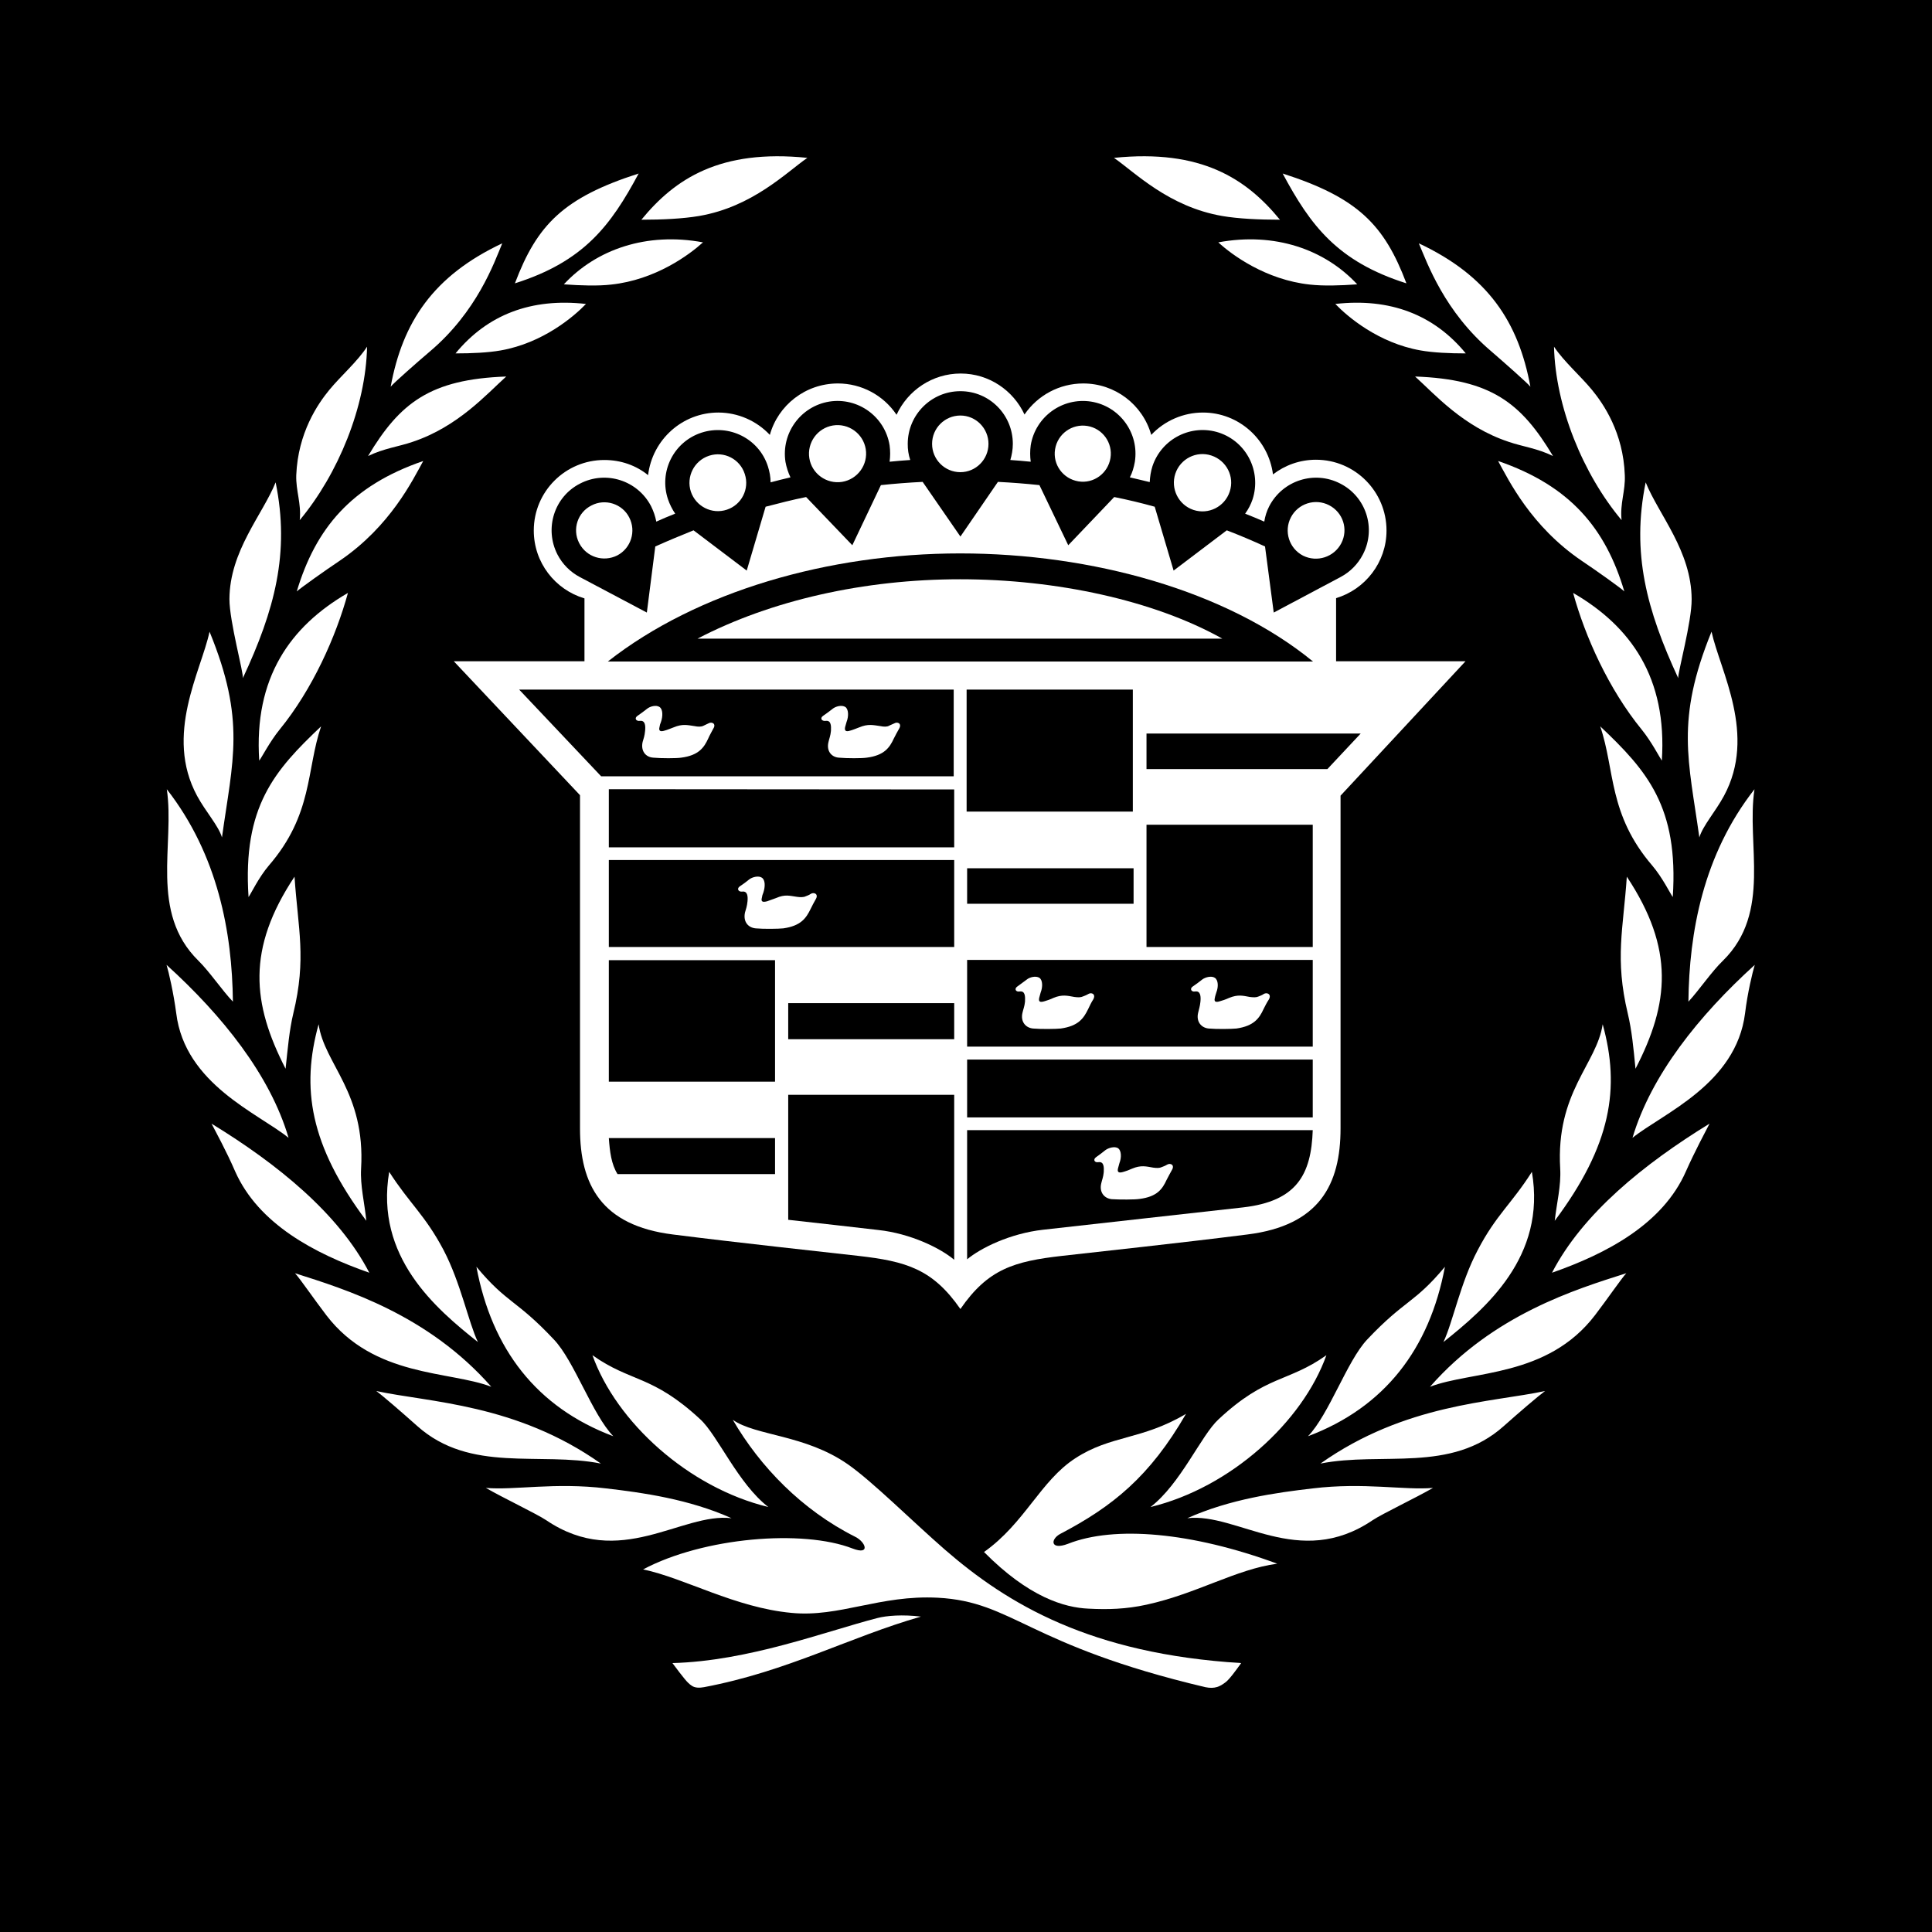 <?xml version="1.0" encoding="UTF-8"?><svg id="Ebene_1" xmlns="http://www.w3.org/2000/svg" viewBox="0 0 2500 2500"><defs><style>.cls-1{fill:#fff;}.cls-1,.cls-2{fill-rule:evenodd;}</style></defs><path class="cls-2" d="M0,0h2500v2500H0V0Z"/><path class="cls-1" d="M1647.24,613.88c-5.8-45.02-44.05-80.05-90.66-80.05-25.32.02-49.52,10.48-66.87,28.92-11.11-39.44-47.13-66.64-88.1-66.55-30.39.03-58.79,15.08-75.9,40.19-14.46-31.19-45.98-53.05-82.62-53.05s-68.48,21.87-82.95,53.37c-16.96-25.31-45.41-40.5-75.87-40.52-42.11,0-77.49,28.29-88.09,66.55-17.27-18.37-41.33-28.83-66.55-28.92-46.95,0-85.52,35.37-91,81.02-15.43-12.54-35.04-19.61-56.59-19.61-50.4-.04-91.28,40.79-91.32,91.19v.12c0,41.48,27.65,76.52,65.59,87.78v81.35h-169.11l163.33,173.29v431.15c0,72.66,27.33,125.72,120.24,137.3,88.74,11.24,191.94,22.17,239.53,27.64,62.37,7.07,96.46,17.04,132.46,68.8,35.69-51.75,69.45-61.74,131.82-68.8,47.9-5.47,150.77-16.39,239.51-27.64,93.24-11.58,120.58-64.64,120.58-137.3v-430.52l161.72-173.95h-167.49v-81.66c37.61-11.26,65.25-46.3,65.25-87.46,0-50.48-40.83-91.63-91.29-91.63-20.88,0-40.19,7.08-55.61,18.97h0ZM1273.32,2008.29c57.86,58.52,104.16,72.02,135.35,73.31,24.75,1.3,48.56.64,74.9-5.14,64.95-14.16,116.07-45.98,169.14-53.05-110.62-40.83-210.6-49.52-270.72-25.73-22.85,8.69-23.15-5.77-9.99-12.84,67.53-35.39,115.74-73.97,162.68-155.31-57.53,34.1-97.09,27.33-143.38,57.56-45.01,29.25-65.28,83.91-117.99,121.2ZM1191.65,2091.88c-23.48-2.89-44.37-1.3-56.59,1.92-68.16,17.68-166.87,55.63-264.93,58.21,15.12,20.25,19.61,25.71,24.44,28.92,4.5,3.54,10.93,3.22,16.39,2.26,108.69-20.56,188.41-64.94,280.69-91.31Z"/><path class="cls-1" d="M1536.31,1964.57c64.62-7.7,144.37,67.21,239.84,2.58,12.54-8.37,55.95-28.95,78.14-41.8-36.99,3.22-89.06-7.39-155.61.64-47.26,5.47-107.07,13.83-162.37,38.59ZM1488.73,1950.09c103.5-25.08,196.75-109.97,227.63-196.44-49.86,35.37-77.49,25.08-139.55,82.94-22.49,20.58-48.86,83.28-88.08,113.5h0ZM829.95,284.32c27,0,53.69-1.28,74.59-4.82,69.44-11.89,113.17-56.59,140.18-75.24-112.85-11.56-171.37,27.03-214.77,80.06h0ZM729.63,367.93c22.18,1.61,44.05,2.26,61.07.32,57.56-6.11,101.28-38.59,118.96-54.65-72.97-13.51-137.92,9-180.03,54.33ZM505.54,500.39c3.85-4.82,33.76-31.18,50.8-45.65,60.76-51.44,82.95-114.13,93.56-139.87-89.39,42.13-128.95,101.93-144.37,185.52ZM589.45,457.3c21.22,0,42.13-.96,58.52-3.85,54.65-9.65,94.52-43.73,110.28-60.13-70.74-8.03-127.65,13.83-168.8,63.98h0ZM476.28,590.1c20.58-9.97,39.87-12.22,57.56-18.33,58.83-19.61,95.81-61.74,121.2-84.56-98.39,3.53-137.61,34.08-178.76,102.89ZM666.3,366.64c89.39-28.29,124.11-74.91,160.11-142.11-97.1,31.18-131.5,66.22-160.11,142.11h0ZM335.45,984.26c3.22-4.18,13.83-24.75,26.37-40.19,42.76-52.4,72.98-120.57,88.41-176.83-74.91,43.41-121.85,109.96-114.78,217.02ZM373.4,1472.33c-23.8-81.01-85.52-158.17-157.87-223.78,2.89,9.65,9,36.02,12.54,62.7,11.24,91.64,106.42,129.57,145.33,161.08h0ZM618.39,1736.6c-12.22-25.71-22.19-76.5-44.37-118.96-24.11-45.65-44.05-60.14-70.41-101.28-18.65,109.98,60.11,176.86,114.78,220.24ZM793.61,1858.48c-27.31-28.3-50.48-97.43-76.83-125.09-48.87-52.09-60.45-46.28-100.31-94.19,19.92,106.43,77.79,181.97,177.14,219.28ZM477.88,1646.9c-39.54-76.52-118.96-140.81-204.16-192.9,4.82,9.33,19.61,36.33,30.54,61.74,30.22,68.14,102.88,106.42,173.61,131.16ZM777.54,1893.85c-109.63-77.49-222.17-79.09-290.65-93.88,8.37,6.11,32.48,27,53.06,45.32,68.79,61.4,158.18,32.8,237.59,48.56ZM635.75,1794.48c-82.31-93.58-188.41-126.03-253.99-146.92,6.76,7.37,24.75,33.75,40.5,54.32,61.72,80.7,159.14,71.71,213.48,92.6ZM474.02,1579.7c-2.24-23.13-8.04-45.32-6.76-67.51,5.78-99.02-47.59-135.04-54.98-186.79-22.81,82.29-11.57,156.23,61.74,254.3ZM369.53,1382.95c2.91-26.7,4.82-49.83,9.97-71.39,17.37-71.37,6.11-109.63,1.61-177.15-62.06,93.56-54.98,163.98-11.58,248.54h0ZM301.38,1296.15c-.97-89.39-19.3-190.02-85.54-274.89,10.61,71.06-22.83,159.15,40.83,221.83,14.15,13.81,30.87,38.59,44.71,53.06h0ZM321.62,1160.78c3.22-4.5,13.18-25.39,26.04-40.52,57.56-66.56,48.55-123.78,67.84-180.37-60.45,57.24-101.61,103.86-93.89,220.89h0ZM314.23,877.53c41.15-88.09,61.09-162.04,42.44-253.36-17.04,42.13-59.48,88.74-59.79,151.11,0,28.94,18.64,96.13,17.35,102.25h0ZM287.23,1083.61c13.81-99.67,31.18-151.11-16.08-266.2-10.93,51.11-58.84,133.43-16.07,212.52,10.92,20.25,27.64,38.57,32.15,53.68ZM384,765.32c4.5-4.18,36.98-27.33,55.3-39.54,65.91-44.68,94.85-104.81,108.35-129.24-93.55,32.14-139.22,87.44-163.65,168.79h0ZM387.86,673.04c49.83-59.8,85.52-146.93,87.13-224.42-12.54,19.29-34.08,37.94-48.87,55.94-14.8,18-40.52,55.3-42.76,110.28-.65,20.58,6.74,36.34,4.5,58.2h0ZM1656.23,284.32c-43.4-53.05-101.9-91.62-214.77-80.05,27,18.65,70.72,63.33,140.19,75.24,20.57,3.53,47.57,4.81,74.58,4.81ZM1756.24,367.93c-42.13-45.33-106.74-67.83-179.75-54.33,17.38,16.08,61.42,48.55,118.65,54.65,17.35,1.93,39.22,1.28,61.1-.32h0ZM1980.33,500.39c-15.42-83.59-54.67-143.39-144.37-185.52,10.95,25.72,33.11,88.41,93.88,139.87,16.72,14.47,46.64,40.83,50.49,45.65h0ZM1896.72,457.3c-41.17-50.15-98.06-72.02-168.81-63.98,15.76,16.41,55.63,50.48,110.29,60.13,16.39,2.89,37.29,3.85,58.52,3.85h0ZM2009.57,590.1c-41.17-68.8-80.05-99.35-178.44-102.89,25.38,22.83,62.03,64.94,121.22,84.56,17.69,6.1,36.96,8.35,57.22,18.33ZM1819.89,366.64c-28.62-75.87-63.02-110.92-160.12-142.11,36,67.2,70.74,113.81,160.12,142.11h0ZM2150.4,984.26c7.07-107.07-39.87-173.61-114.78-217.01,15.42,56.26,45.98,124.43,88.74,176.83,12.54,15.43,23.15,36,26.04,40.18h0ZM2112.45,1472.33c39.23-31.52,134.08-69.44,145.65-161.08,3.22-26.68,9.65-53.05,12.54-62.7-72.35,65.6-134.08,142.76-158.19,223.78h0ZM1867.8,1736.6c54.33-43.4,133.42-110.27,114.45-220.23-26.04,41.14-46.3,55.63-70.09,101.28-22.5,42.45-32.15,93.24-44.36,118.95ZM1692.55,1858.48c99.05-37.31,157.23-112.85,177.17-219.27-39.87,47.9-51.45,42.1-100.65,94.19-26.03,27.65-49.19,96.78-76.52,125.08h0ZM2008.29,1646.9c70.75-24.75,143.41-63.02,173.29-131.16,11.27-25.41,25.73-52.41,30.54-61.74-84.87,52.09-164.29,116.38-203.83,192.9h0ZM1708.64,1893.85c79.41-15.76,168.79,12.84,237.28-48.56,20.57-18.31,45.02-39.21,53.37-45.32-68.79,14.79-181.02,16.38-290.65,93.88ZM1850.42,1794.48c54.33-20.89,151.76-11.91,213.5-92.62,15.76-20.57,33.77-46.94,40.5-54.32-65.59,20.92-172,53.37-254,146.93h0ZM2011.83,1579.7c73.31-98.06,84.86-172.01,62.03-254.3-7.7,51.75-60.75,87.78-54.97,186.79,1.3,22.19-4.51,44.38-7.07,67.51ZM2116.33,1382.95c43.72-84.56,50.79-154.98-11.24-248.54-4.51,67.52-15.76,105.78,1.27,177.15,5.14,21.56,7.39,44.68,9.97,71.39ZM2184.8,1296.15c13.5-14.46,30.22-39.23,44.71-53.06,63.63-62.68,29.9-150.79,40.8-221.83-66.53,84.87-84.55,185.51-85.51,274.89ZM2164.56,1160.78c7.7-117.03-33.44-163.65-93.88-220.89,19.27,56.59,10.29,113.81,67.51,180.37,12.84,15.12,23.15,36.02,26.37,40.52ZM2171.63,877.53c-.96-6.11,17.68-73.31,17.35-102.24-.3-62.37-42.42-109-59.48-151.11-18.65,91.31,1.28,165.25,42.13,253.35ZM2198.96,1083.61c4.49-15.11,20.89-33.44,31.81-53.69,42.76-79.09-4.81-161.4-16.06-212.52-46.96,115.11-29.58,166.56-15.76,266.22ZM2101.87,765.32c-24.11-81.33-69.79-136.65-163.34-168.79,13.5,24.44,42.42,84.56,108.35,129.24,18.33,12.22,50.8,35.37,54.99,39.54h0ZM2098.31,673.04c-2.26-21.87,5.14-37.61,4.18-58.2-1.92-54.98-27.64-92.28-42.42-110.28s-36.35-36.65-49.19-55.94c1.92,77.48,37.29,164.61,87.44,224.42h0ZM1559.77,2183.2c12.23,2.56,18.97-.96,25.73-6.11,4.81-3.22,14.14-16.08,20.57-25.08-194.82-11.91-302.21-76.22-383.57-146.95-42.44-36.96-93.56-88.08-125.39-110.27-55.3-38.59-119.28-36.65-148.87-57.56,35.37,60.78,89.39,116.7,158.52,151.43,13.5,6.74,19.92,24.11-3.54,15.1-64.63-25.08-192.91-14.46-271.03,27.03,53.69,11.24,118.96,49.49,191.94,56.26,62.05,6.11,114.13-23.49,189.37-19.61,98.06,5.16,115.11,61.09,346.27,115.76h0Z"/><path class="cls-1" d="M946.65,1964.57c-55.29-24.75-115.11-33.11-162.37-38.59-66.56-8.03-118.63,2.58-155.61-.64,22.18,12.84,65.59,33.44,78.13,41.8,95.48,64.62,175.22-10.29,239.85-2.58ZM994.24,1950.09c-39.22-30.22-65.59-92.92-88.09-113.51-62.38-57.86-89.71-47.57-139.54-82.94,30.87,86.5,124.09,171.38,227.63,196.45Z"/><path class="cls-2" d="M786.54,855.99c115.43-90.67,285.5-139.87,455.91-139.87s344.66,48.22,456.55,139.87h-912.46Z"/><path class="cls-1" d="M1581.65,826.39c-88.43-49.51-214.79-76.83-339.21-76.83s-245,27.33-339.85,76.83h679.06Z"/><path class="cls-2" d="M1465.88,1050.17h-215.08v-157.87h215.08v157.87ZM1234.09,892.31v112.21h-456.22l-106.11-112.21h562.33Z"/><path class="cls-1" d="M824.8,926.39c-4.18,2.89-1.93,7.07,3.22,6.43,7.07-.97,7.39,6.76,6.74,12.87-.64,6.74-1.92,9.96-3.22,14.46-2.57,11.58,3.85,19.62,13.83,20.26,10.29.97,29.91.97,36.02,0,22.5-2.89,29.57-12.87,35.04-24.76,1.28-3.22,5.15-9.96,6.43-12.54,4.5-6.76-1.93-9.65-6.11-7.07-2.26,1.28-5.15,2.24-6.76,3.22-2.58,1.28-6.76,1.28-11.26.32-9-1.28-15.43-3.22-27,1.61-4.18,1.61-9,3.54-11.58,4.18-5.78,1.93-8.04.32-6.76-4.5.32-2.24.97-4.5,1.93-6.76,2.57-7.39,2.57-16.39-1.93-19.29-4.18-2.89-12.22-.96-16.39,2.57-3.53,2.91-7.7,5.78-12.2,9h0ZM1064.97,926.39c-4.18,2.89-1.93,7.07,3.53,6.43,7.07-.97,7.07,6.76,6.76,12.87-.64,6.74-2.24,9.96-3.22,14.46-2.89,11.58,3.86,19.62,13.51,20.26,10.29.97,29.9.97,36,0,22.5-2.89,29.58-12.87,35.04-24.76,1.61-3.22,5.14-9.96,6.74-12.54,4.18-6.76-1.92-9.65-6.11-7.07-2.57,1.28-5.46,2.24-7.07,3.22-2.58,1.28-6.43,1.28-10.93.32-9.33-1.28-15.75-3.22-27.33,1.61-4.18,1.61-9,3.54-11.58,4.18-5.78,1.93-7.72.32-6.76-4.5l1.92-6.76c2.91-7.39,2.58-16.39-1.61-19.29-4.5-2.89-12.54-.96-16.72,2.57-3.51,2.91-7.7,5.78-12.19,9h0Z"/><path class="cls-2" d="M847.94,707.12l-10.93,85.52-86.81-45.98c-12.41-6.57-22.5-16.78-28.92-29.26-17.04-33.44-4.18-74.59,29.26-91.63,33.44-17.35,74.59-4.18,91.94,29.26,3.22,6.43,5.46,13.18,6.76,19.93,8.06-3.63,16.21-7.06,24.44-10.29-3.93-5.77-7.06-12.05-9.33-18.65-11.92-35.56,7.24-74.05,42.81-85.97.2-.07.4-.13.6-.2,35.68-11.58,74.26,7.72,85.83,43.4,2.26,7.07,3.54,13.83,3.54,20.89,8.68-2.24,17.03-4.5,25.71-6.43-3-6.34-5.16-13.04-6.43-19.93-5.77-37.15,19.49-72.01,56.59-78.12,37.19-5.89,72.13,19.42,78.13,56.59.96,7.07.96,14.14,0,21.22,8.88-.91,17.78-1.66,26.69-2.24-2.24-6.73-3.33-13.8-3.22-20.89,0-37.61,30.54-68.16,68.16-68.16s67.83,30.53,67.83,68.16c0,7.39-1.3,14.47-3.22,20.89,8.69.65,17.68,1.3,26.37,2.24-.96-7.04-.96-14.18,0-21.22,6.08-37.11,40.96-62.37,78.12-56.59,37.17,5.99,62.48,40.93,56.59,78.12-1.3,7.07-3.22,13.83-6.43,19.93,8.69,1.92,17.35,4.18,25.71,6.11.32-6.74,1.3-13.5,3.54-20.57,11.91-35.7,50.41-55.09,86.18-43.4,35.67,11.89,54.97,50.15,43.4,86.17-2.24,6.67-5.5,12.96-9.65,18.65,8.37,3.22,16.42,6.76,24.77,10.29,1.04-6.95,3.2-13.68,6.41-19.93,17.38-33.44,58.52-46.61,91.96-29.26,33.32,17.04,46.53,57.86,29.49,91.19-.08.15-.15.3-.23.44-6.42,12.48-16.51,22.7-28.92,29.26l-86.48,45.98-11.27-85.52c-16.27-7.49-32.78-14.46-49.49-20.89l-68.8,52.09-24.45-82.63c-17.31-4.83-34.79-9.01-52.41-12.54l-59.48,62.38-37.29-77.81c-17.86-1.89-35.77-3.28-53.71-4.18l-48.53,70.74-48.87-70.74c-18.04.9-36.05,2.29-54.02,4.18l-36.98,77.81-59.8-62.38c-17.68,3.54-35.04,8.04-52.41,12.54l-24.44,82.63-68.8-52.09c-16.67,6.74-33.07,13.5-49.48,20.89h0Z"/><path class="cls-1" d="M1242.76,610.99c19.93,0,36.33-16.39,36.33-36.65s-16.39-36.65-36.33-36.65c-20.24,0-36.65,16.39-36.65,36.63v.03c-.01,20.23,16.37,36.64,36.6,36.65h.05ZM1089.73,623.53c20.12-3.35,33.76-22.3,30.54-42.44-3.34-20.12-22.3-33.76-42.44-30.53-20.12,3.35-33.76,22.3-30.54,42.44,3.2,19.91,22.17,33.73,42.44,30.53ZM940.54,659.54c19.13-6.3,29.54-26.92,23.24-46.05-.03-.08-.06-.17-.08-.25-6.16-19.19-26.71-29.76-45.9-23.6-.13.04-.26.08-.39.13-19.2,6.38-29.67,27.04-23.48,46.3,6.42,19.3,27.33,29.91,46.61,23.48h0ZM798.76,718.71c17.8-9.36,24.69-31.34,15.43-49.19-9-17.68-31.19-24.76-48.87-15.43-17.75,8.86-24.97,30.43-16.11,48.19.11.23.23.46.35.68,9.33,18,31.19,24.75,49.19,15.76h0ZM1395.49,622.89c19.61,3.22,38.25-10.29,41.46-30.22,3.13-19.69-10.22-38.22-29.9-41.48-19.85-3.22-38.56,10.26-41.78,30.11,0,.04-.01.08-.02.12-3.2,19.6,10.3,38.25,30.23,41.46ZM1544.34,659.85c19.45,6.43,40.43-4.12,46.87-23.57.02-.07.05-.15.07-.22,6.43-19.29-4.18-40.19-23.79-46.63-19.27-6.43-40.18,4.18-46.61,23.48-6.43,19.44,4.06,40.41,23.46,46.94ZM1686.15,719.02c18.12,9.02,40.13,1.88,49.49-16.07,9.33-18.02,2.26-39.87-15.76-49.19-18.02-9.32-40.18-2.26-49.5,15.76-9.32,18.02-2.26,40.18,15.76,49.5h0Z"/><path class="cls-2" d="M1002.91,1399.67h-215.09v-157.23h215.09v157.23h0ZM1234.73,1630.18c-17.37-14.8-56.26-34.07-98.39-38.59-29.9-3.54-79.09-8.99-116.39-13.18v-161.73h214.78v213.5ZM1698.69,1371.05v74.9h-447.24v-74.9h447.24ZM1698.69,1242.13v112.2h-447.24v-112.2h447.24Z"/><path class="cls-1" d="M1316.38,1276.54c-4.15,2.89-2.23,7.37,3.22,6.41,7.09-.96,7.09,6.76,6.76,13.2-.66,6.43-2.26,9.65-3.22,14.14-2.89,11.58,3.85,19.64,13.5,20.6,10.61.96,29.9.64,36.02,0,22.83-3.22,29.56-13.2,35.37-25.08,1.3-2.92,4.81-9.99,6.43-12.23,4.18-7.07-1.95-9.96-6.11-7.39-2.58,1.62-5.47,2.58-7.09,3.22-2.56,1.3-6.43,1.3-10.92.66-9.33-1.62-15.76-3.54-27.33,1.27-3.88,1.95-9.01,3.54-11.24,4.2-6.13,1.92-8.05.64-7.09-4.2.66-2.23,1.3-4.81,1.92-7.07,2.92-7.39,2.58-16.06-1.6-18.97-4.51-2.89-12.54-.96-16.39,2.26-3.85,2.89-7.7,5.78-12.22,9h0ZM1543.38,1276.54c-4.18,2.89-1.92,7.37,3.22,6.41,7.07-.96,7.39,6.76,6.76,13.2-.66,6.43-1.95,9.65-2.92,14.14-2.89,11.58,3.88,19.64,13.5,20.6,10.31.96,29.92.64,36.02,0,22.52-3.22,29.58-13.2,35.03-25.08,1.3-2.92,5.14-9.99,6.76-12.23,4.18-7.07-2.26-9.96-6.43-7.39-2.26,1.62-5.14,2.58-6.74,3.22-2.58,1.3-6.43,1.3-11.27.66-8.99-1.62-15.42-3.54-27,1.27-4.18,1.95-8.99,3.54-11.58,4.2-5.77,1.92-8.03.64-6.74-4.2.3-2.23,1.27-4.81,1.92-7.07,2.89-7.39,2.56-16.06-1.92-18.97-4.18-2.89-12.23-.96-16.42,2.26-3.48,2.89-7.65,5.78-12.17,9h0Z"/><path class="cls-2" d="M1234.73,1112.87v112.53h-446.91v-112.53h446.91,0Z"/><path class="cls-1" d="M957.26,1146.96c-4.18,2.89-1.93,7.39,3.22,6.76,7.07-.97,7.39,6.76,6.76,12.85-.65,6.43-1.93,9.65-3.22,14.15-2.57,11.89,3.85,19.61,13.83,20.58,10.29.96,29.58.64,35.68,0,22.83-3.22,29.58-13.19,35.37-25.08,1.28-2.91,5.15-9.97,6.43-12.22,4.5-7.07-1.92-9.96-6.11-7.39-2.26,1.61-5.14,2.57-6.76,3.22-2.57,1.3-6.76,1.3-11.26.65-9.33-1.28-15.43-3.53-27.02,1.61-4.18,1.61-9,3.22-11.58,4.18-6.11,1.61-8.04.31-6.76-4.5.3-2.34.95-4.62,1.93-6.76,2.57-7.72,2.57-16.39-1.93-19.29-4.18-2.89-12.22-.96-16.39,2.26-3.51,2.87-7.69,6.08-12.19,8.99h0Z"/><path class="cls-2" d="M787.82,1021.24l446.91.32v74.91h-446.91v-75.24ZM1251.45,1629.56v-167.19h447.24c-1.95,57.56-20.6,91.96-90.02,99.98-53.71,6.11-197.1,21.87-258.84,28.92-43.07,4.84-81.02,23.81-98.38,38.29h0Z"/><path class="cls-1" d="M1418.31,1497.4c-4.18,2.89-2.26,7.39,3.22,6.43,7.07-.96,7.07,6.76,6.74,12.87-.64,6.74-2.26,9.96-3.22,14.46-2.89,11.58,3.88,19.61,13.53,20.57,10.29.66,29.9.66,35.99-.32,22.83-2.89,29.58-12.84,35.06-24.75,1.6-2.89,5.14-9.96,6.74-12.54,4.18-6.74-1.92-9.65-6.11-7.07-2.58,1.6-5.47,2.56-7.07,3.22-2.58,1.3-6.43,1.3-10.95.64-9.33-1.6-15.76-3.51-27.33,1.3-3.63,1.7-7.39,3.09-11.24,4.18-6.11,1.92-8.03.32-7.07-4.18.64-2.26,1.3-4.81,1.92-7.07,2.89-7.39,2.58-16.08-1.6-19.3-4.51-2.89-12.54-.64-16.72,2.58-3.54,2.88-7.39,5.77-11.91,8.99Z"/><path class="cls-2" d="M1698.69,1225.4h-215.12v-158.18h215.12v158.18ZM1234.73,1344.71h-214.78v-46.64h214.78v46.64ZM1466.85,1169.46h-215.4v-45.96h215.4v45.96ZM1717.64,995.2h-234.07v-45.98h277.15l-43.09,45.98ZM787.82,1472.65h215.09v46.61h-203.85c-8.03-12.85-9.96-28.94-11.24-46.61Z"/></svg>